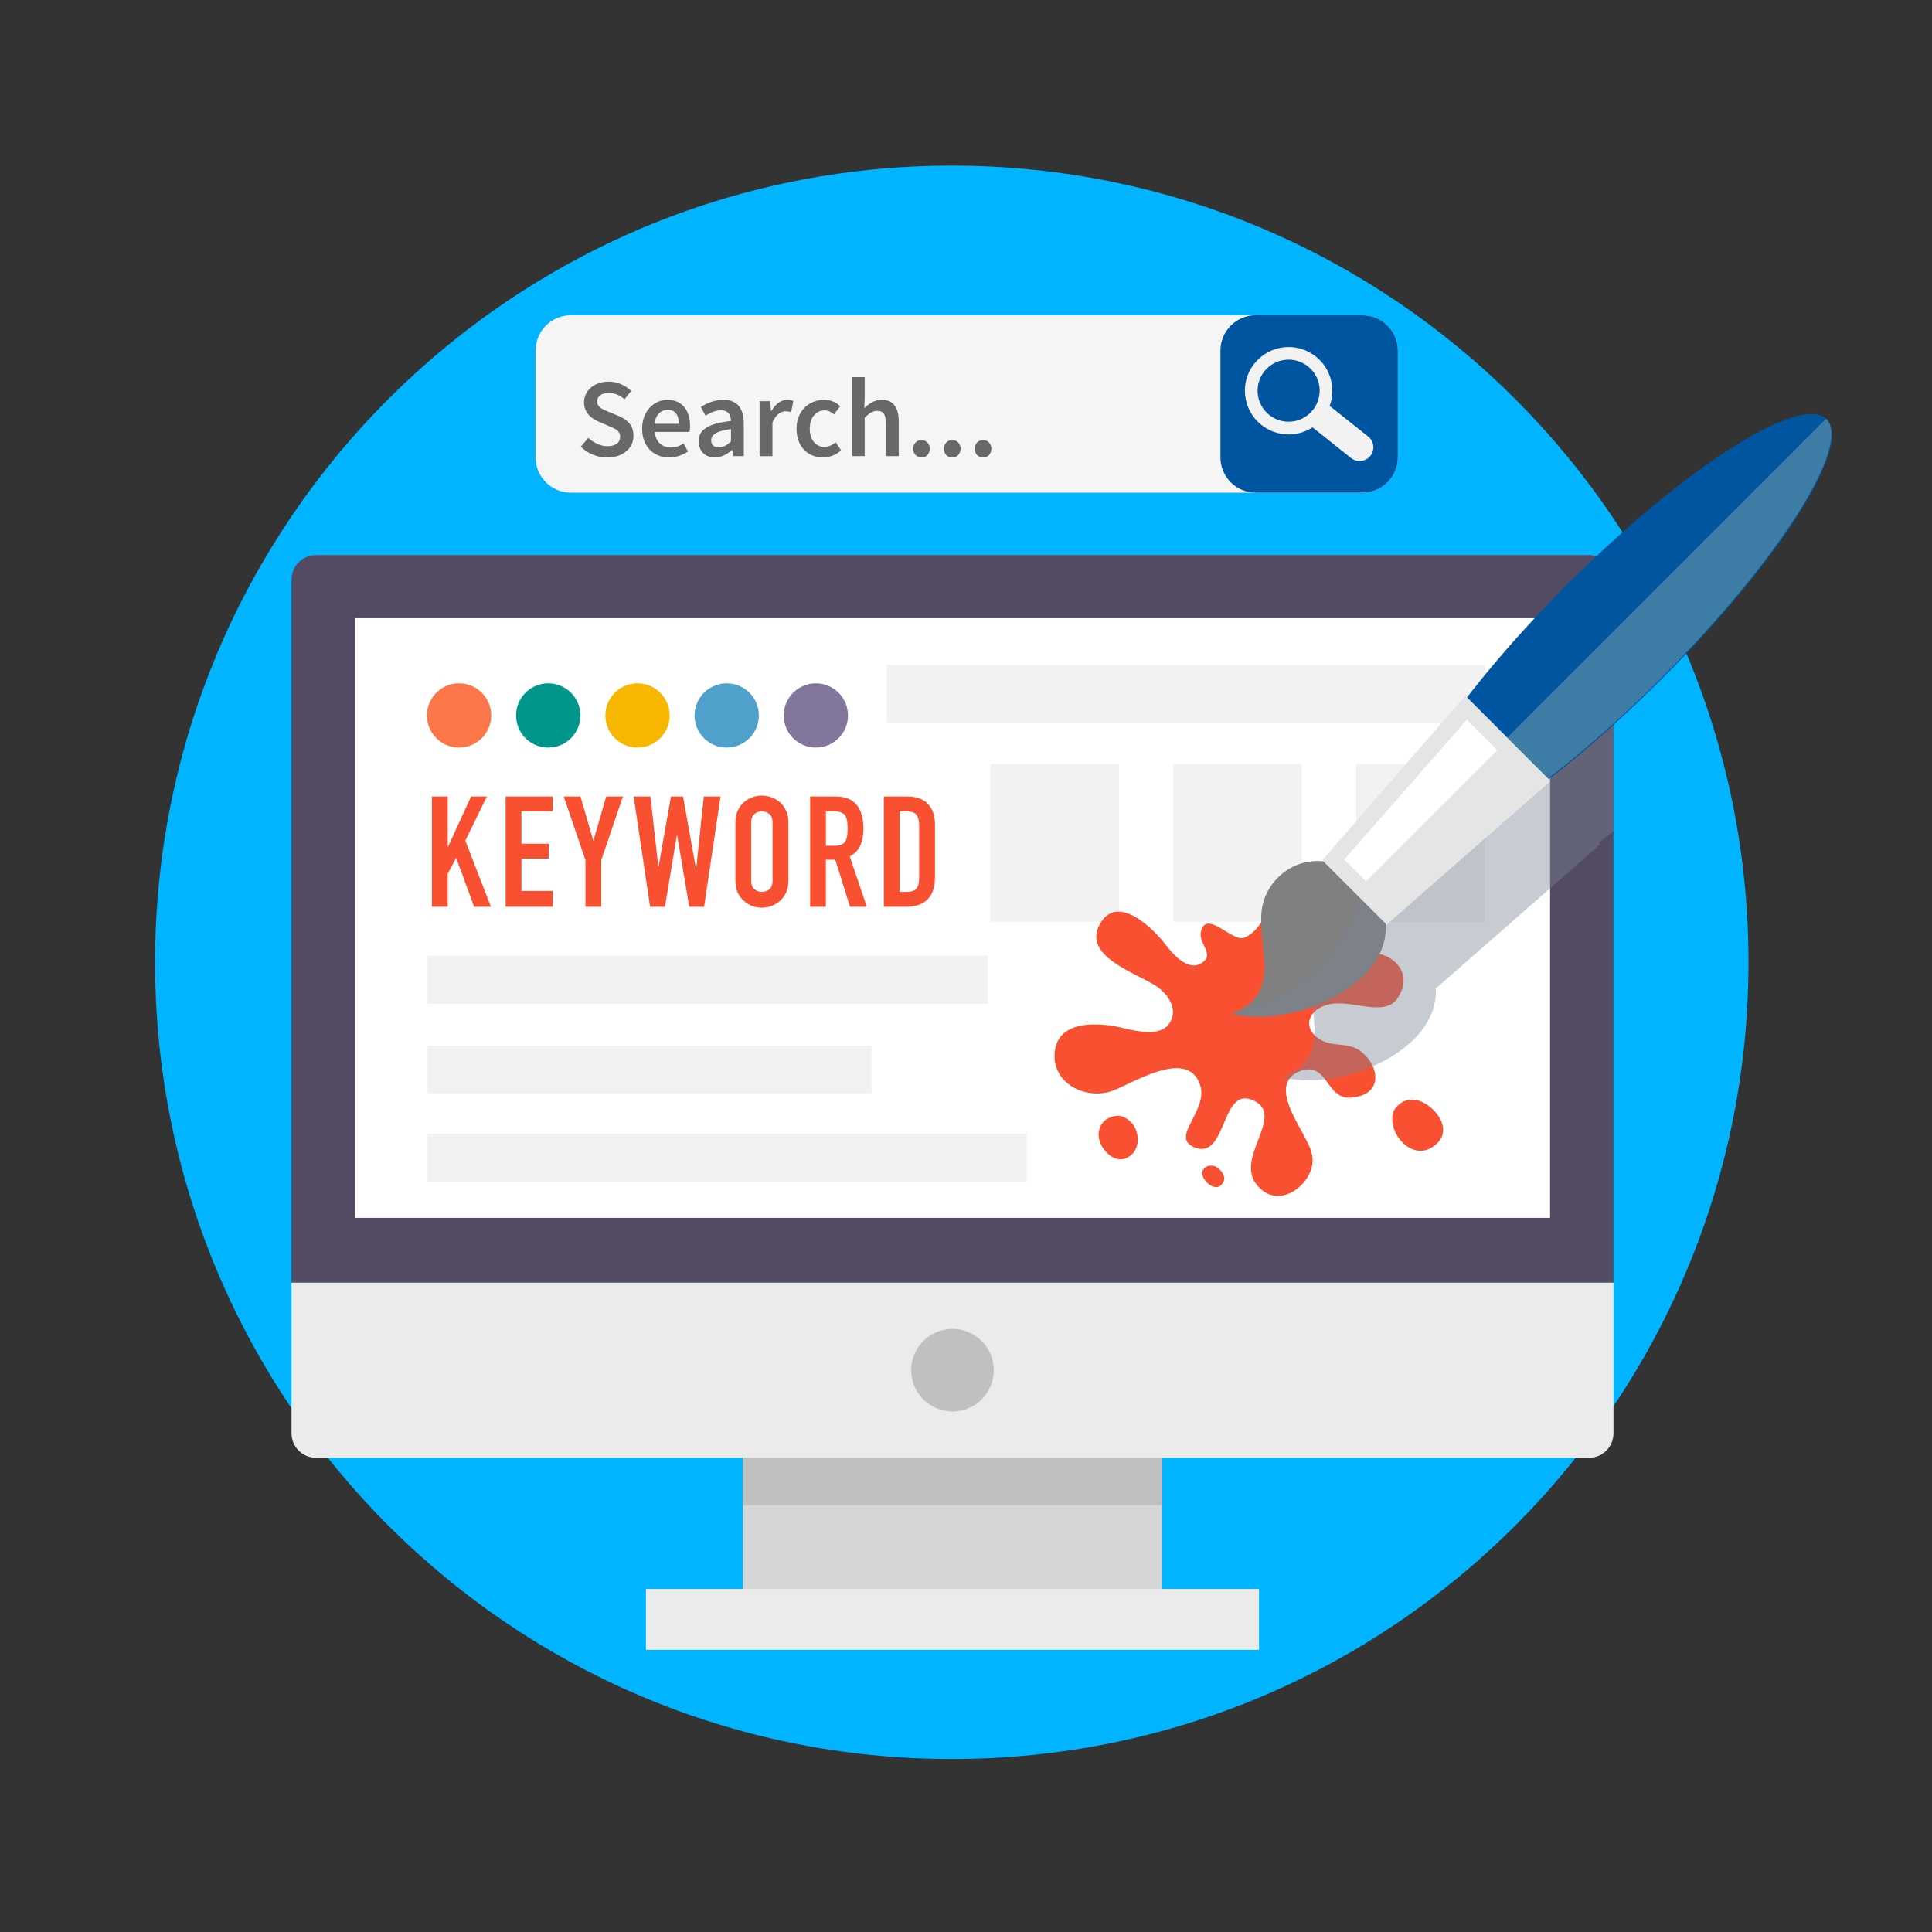 <?xml version="1.0" encoding="UTF-8"?><svg xmlns="http://www.w3.org/2000/svg" xmlns:xlink="http://www.w3.org/1999/xlink" viewBox="0 0 407 407"><rect x="0" y="0" width="407" height="407" fill="#333333" stroke="none"/><defs><style>.cls-1,.cls-2{fill:none;}.cls-3{clip-path:url(#clippath);}.cls-4{fill:#f7b701;}.cls-5{fill:#fa5032;}.cls-6{fill:#f2f2f2;}.cls-7{fill:#0055a0;}.cls-8{fill:#01968b;}.cls-9{fill:#00b4ff;}.cls-10{fill:#ebebeb;}.cls-11{fill:#f5f5f5;}.cls-12{fill:#fff;}.cls-13{fill:#e5e5e5;}.cls-14{fill:#fc7649;}.cls-15{fill:#686868;}.cls-16{fill:silver;}.cls-17{fill:#d6d6d6;}.cls-18{fill:#82769d;}.cls-19{fill:gray;}.cls-20{fill:#534b64;}.cls-21{fill:#4fa0ca;}.cls-22,.cls-23{fill:#7a8494;}.cls-24{fill:#91b2ad;}.cls-24,.cls-23,.cls-25{mix-blend-mode:multiply;opacity:.42;}.cls-2{stroke:#fa5032;stroke-miterlimit:10;}.cls-26{isolation:isolate;}</style><clipPath id="clippath"><polygon class="cls-1" points="203 -306.5 1048 -306.5 1048 -729 203 -306.5"/></clipPath></defs><g class="cls-26"><g id="_圖層_1"><g class="cls-3"><line class="cls-2" x1="219.47" y1="8.47" x2="1449.47" y2="-606.53"/><line class="cls-2" x1="229.69" y1="18.69" x2="1459.69" y2="-596.31"/><line class="cls-2" x1="239.92" y1="28.92" x2="1469.92" y2="-586.08"/><line class="cls-2" x1="250.15" y1="39.15" x2="1480.15" y2="-575.85"/><line class="cls-2" x1="260.37" y1="49.37" x2="1490.37" y2="-565.63"/><line class="cls-2" x1="270.6" y1="59.6" x2="1500.6" y2="-555.4"/><line class="cls-2" x1="280.82" y1="69.82" x2="1510.82" y2="-545.18"/><line class="cls-2" x1="291.05" y1="80.05" x2="1521.05" y2="-534.95"/><line class="cls-2" x1="301.27" y1="90.27" x2="1531.27" y2="-524.73"/><line class="cls-2" x1="311.5" y1="100.5" x2="1541.5" y2="-514.5"/></g><path class="cls-9" d="m32.67,202.72c0,92.7,75.14,167.84,167.84,167.84s167.83-75.14,167.83-167.84S293.19,34.89,200.5,34.89,32.67,110.03,32.67,202.72Z"/><rect class="cls-17" x="156.49" y="305.2" width="88.32" height="31.22"/><path class="cls-20" d="m339.9,122.08v148.14H61.41V122.08c0-2.84,2.31-5.15,5.15-5.15h268.18c2.87,0,5.16,2.31,5.16,5.15Z"/><rect class="cls-12" x="74.76" y="130.23" width="251.78" height="126.33"/><rect class="cls-10" x="136.07" y="334.73" width="129.16" height="12.83"/><rect class="cls-16" x="156.49" y="307.09" width="88.32" height="9.99"/><path class="cls-10" d="m339.9,270.22v31.73c0,2.84-2.29,5.15-5.16,5.15H66.56c-2.84,0-5.15-2.31-5.15-5.15v-31.73h278.49Z"/><path class="cls-16" d="m209.35,288.65c0,4.8-3.9,8.7-8.7,8.7s-8.7-3.9-8.7-8.7,3.9-8.7,8.7-8.7,8.7,3.89,8.7,8.7Z"/><path class="cls-14" d="m103.48,150.72c0,3.74-3.03,6.77-6.77,6.77s-6.77-3.03-6.77-6.77,3.03-6.77,6.77-6.77,6.77,3.03,6.77,6.77Z"/><path class="cls-8" d="m122.27,150.72c0,3.74-3.03,6.77-6.78,6.77s-6.77-3.03-6.77-6.77,3.03-6.77,6.77-6.77,6.78,3.03,6.78,6.77Z"/><path class="cls-4" d="m141.07,150.72c0,3.74-3.03,6.77-6.77,6.77s-6.77-3.03-6.77-6.77,3.03-6.77,6.77-6.77,6.77,3.03,6.77,6.77Z"/><path class="cls-21" d="m159.86,150.72c0,3.74-3.03,6.77-6.77,6.77s-6.77-3.03-6.77-6.77,3.03-6.77,6.77-6.77,6.77,3.03,6.77,6.77Z"/><path class="cls-18" d="m178.64,150.72c0,3.74-3.03,6.77-6.77,6.77s-6.77-3.03-6.77-6.77,3.03-6.77,6.77-6.77,6.77,3.03,6.77,6.77Z"/><path class="cls-11" d="m120.27,66.41h166.76c4.11,0,7.44,3.34,7.44,7.44v22.49c0,4.11-3.34,7.45-7.45,7.45H120.27c-4.11,0-7.45-3.34-7.45-7.45v-22.48c0-4.11,3.34-7.45,7.45-7.45Z"/><path class="cls-7" d="m264.54,66.41h22.49c4.11,0,7.45,3.34,7.45,7.45v22.48c0,4.11-3.34,7.45-7.45,7.45h-22.49c-4.11,0-7.44-3.34-7.44-7.44v-22.49c0-4.11,3.34-7.45,7.45-7.45Z"/><path class="cls-6" d="m264.26,76.57c-3.18,3.97-2.51,9.77,1.46,12.94,3.19,2.54,7.55,2.63,10.79.52l8.11,6.47c.63.49,1.4.68,2.13.6.74-.08,1.44-.44,1.94-1.07.99-1.24.79-3.07-.46-4.06l-8.12-6.46c1.33-3.62.28-7.86-2.9-10.39-3.99-3.18-9.78-2.52-12.95,1.47Zm11.28.62c2.01,1.61,2.82,4.14,2.31,6.5-.2.96-.62,1.87-1.27,2.68-.65.81-1.46,1.43-2.33,1.85-2.19,1.02-4.85.8-6.86-.8-2.83-2.25-3.29-6.36-1.04-9.19,2.25-2.82,6.36-3.29,9.18-1.04Z"/><path class="cls-15" d="m123.94,92.25c1.11,1.04,2.6,1.75,4.01,1.75,1.74,0,2.69-.78,2.69-1.98,0-1.27-.99-1.67-2.38-2.26l-2.12-.92c-1.51-.64-3.11-1.84-3.11-4.1,0-2.45,2.17-4.34,5.19-4.34,1.79,0,3.54.76,4.74,1.96l-1.39,1.74c-.99-.82-2.03-1.32-3.35-1.32-1.46,0-2.43.68-2.43,1.82,0,1.2,1.18,1.65,2.45,2.17l2.1.87c1.81.78,3.11,1.93,3.11,4.17,0,2.5-2.07,4.57-5.54,4.57-2.08,0-4.11-.83-5.57-2.27l1.6-1.86Z"/><path class="cls-15" d="m140.58,84.23c3.14,0,4.79,2.27,4.79,5.49,0,.52-.04.99-.12,1.27h-7.35c.24,2.1,1.56,3.28,3.42,3.28.99,0,1.84-.31,2.69-.85l.92,1.7c-1.1.73-2.5,1.25-3.96,1.25-3.21,0-5.7-2.24-5.7-6.06s2.62-6.08,5.33-6.08Zm2.43,5.05c0-1.84-.78-2.95-2.35-2.95-1.37,0-2.55,1.01-2.78,2.95h5.14Z"/><path class="cls-15" d="m153.99,88.69c-.02-1.23-.54-2.26-2.1-2.26-1.16,0-2.24.52-3.26,1.13l-.99-1.82c1.27-.8,2.9-1.51,4.74-1.51,2.9,0,4.31,1.77,4.31,5v6.86h-2.22l-.21-1.27h-.07c-1.04.87-2.22,1.56-3.58,1.56-2.03,0-3.44-1.37-3.44-3.4,0-2.48,2.08-3.77,6.81-4.29Zm-2.52,5.56c.95,0,1.68-.47,2.52-1.27v-2.59c-3.14.4-4.17,1.23-4.17,2.38,0,1.04.68,1.48,1.65,1.48Z"/><path class="cls-15" d="m160,84.52h2.24l.19,2.05h.1c.83-1.51,2.05-2.33,3.28-2.33.59,0,.96.07,1.32.24l-.47,2.36c-.4-.12-.71-.19-1.2-.19-.92,0-2.03.64-2.73,2.38v7.07h-2.71v-11.58Z"/><path class="cls-15" d="m173.6,84.23c1.48,0,2.62.59,3.39,1.35l-1.3,1.72c-.61-.54-1.23-.85-1.95-.85-1.86,0-3.16,1.53-3.16,3.86s1.27,3.84,3.09,3.84c.95,0,1.75-.47,2.38-.99l1.14,1.72c-1.09.97-2.48,1.49-3.8,1.49-3.16,0-5.59-2.22-5.59-6.06s2.71-6.08,5.8-6.08Z"/><path class="cls-15" d="m179.45,79.45h2.71v4.29l-.09,2.24c.97-.92,2.12-1.75,3.7-1.75,2.47,0,3.56,1.68,3.56,4.6v7.26h-2.71v-6.91c0-1.91-.55-2.62-1.82-2.62-1.02,0-1.67.49-2.64,1.44v8.09h-2.71v-16.64Z"/><path class="cls-15" d="m194.13,92.7c.99,0,1.74.78,1.74,1.84s-.76,1.84-1.74,1.84-1.77-.78-1.77-1.84.78-1.84,1.77-1.84Z"/><path class="cls-15" d="m200.61,92.7c.99,0,1.75.78,1.75,1.84s-.76,1.84-1.75,1.84-1.77-.78-1.77-1.84.78-1.84,1.77-1.84Z"/><path class="cls-15" d="m207.1,92.7c.99,0,1.74.78,1.74,1.84s-.75,1.84-1.74,1.84-1.77-.78-1.77-1.84.77-1.84,1.77-1.84Z"/><rect class="cls-6" x="186.76" y="140.08" width="126.05" height="12.26"/><rect class="cls-6" x="285.71" y="160.95" width="27.09" height="33.23"/><rect class="cls-6" x="247.15" y="160.95" width="27.09" height="33.23"/><rect class="cls-6" x="208.6" y="160.95" width="27.09" height="33.23"/><rect class="cls-6" x="89.94" y="201.32" width="118.12" height="10.14"/><rect class="cls-6" x="89.94" y="220.31" width="93.65" height="10.14"/><rect class="cls-6" x="89.94" y="238.8" width="126.4" height="10.14"/><path class="cls-5" d="m284.89,231.21c-5.67.69-4.95-7.62-10.91-5.61-7.8,2.89,1.55,13.3,2.26,17.14,1.94,5.56-6.69,13.22-11.62,6.68-4.42-5.85,6.58-14.79-.93-17.75-6.53-2.57-5.26,12.83-12.09,10.03-5.27-2.17,3.12-7.71,1.18-13.26-2.78-7.91-14.84.24-18.75,1.47-5.12,1.61-11.54-1.27-11.87-7.01-.36-8.8,10.48-7.4,14.87-6.22,2.64.6,7.17,1.58,9.08-.78,2.35-2.97.09-6.35-2.4-8.07-4.15-2.85-16.34-6.43-11.75-13.58,3.77-5.88,11.16,1.56,13.56,4.73,1.89,2.5,5.09,5.76,7.72,3.82,2.66-1.76-.71-3.96-.29-6.39,1.08-5.09,6.62,2.14,9.14,1.13,5.9-2.36,5.34-13.16,12.48-7.93,4.95,3.64-3.86,6.51-4.93,12.5-1.89,10.31,11.81,2.98,14.74.36,5.06-4.53,14.62.67,10.13,7.66-2.79,4.5-9.96.1-14.95,1.56-4.13,1.13-5.38,5.16-1.15,7.46,2.42,1.36,5.51.43,8,2.14,3.94,2.71,5.42,9.17-1.51,9.91Z"/><path class="cls-5" d="m301.88,241.56c-4.2,2.95-9.23-2.22-8.52-6.77.2-1.15,1.14-2.04,2.25-2.73.95-.47,2.65-.49,3.68-.05,3.67,1.54,7.07,6.55,2.59,9.55Z"/><path class="cls-5" d="m237.1,244.04c-3.05,1.11-6.38-3.17-5.54-5.95.51-2.15,2.27-3.01,4.19-3.05.95.13,2.19.87,2.89,1.77,1.57,2.15,1.58,6.01-1.54,7.23Z"/><path class="cls-5" d="m253.47,246.39c.47-.61,1.13-.98,2.13-.79,1.22.22,2.82,2.1,2.15,3.31-1.38,3.13-5.45-.81-4.28-2.52Z"/><path class="cls-19" d="m287.35,205.51c-6.5,6.47-18.89,10.29-27.87,8.05,10.25-4.12,5.86-12.17,6.23-20.95.41-8.33,9.94-14.7,18.66-9.13,11.02,7.85,8.19,16.83,2.98,22.04Z"/><path class="cls-7" d="m350.04,143.04c-24.71,24.71-49.2,40.29-54.69,34.79-5.49-5.5,10.08-29.98,34.8-54.7,24.71-24.71,49.2-40.29,54.69-34.79,5.49,5.5-10.08,29.99-34.8,54.7Z"/><polygon class="cls-13" points="292.06 194.74 278.55 181.23 308.69 146.55 326.59 164.46 292.06 194.74"/><path class="cls-24" d="m349.91,142.91c-8.17,8.17-16.33,15.35-23.78,21.09l-8.61-8.62,67.18-67.18c5.5,5.5-10.08,29.99-34.79,54.7Z"/><g class="cls-25"><path class="cls-22" d="m287.2,205.37c-6.43,6.4-18.61,10.21-27.56,8.12,11.84-2.81,23.9-12.11,26.81-24.35l5.29,5.3c.4,4.23-1.72,8.13-4.55,10.93Z"/></g><polygon class="cls-12" points="309 151.63 283.17 181.08 287.78 185.69 315.42 158.05 309 151.63"/><path class="cls-23" d="m339.9,175.07c-1.05.85-2.06,1.64-3.07,2.44l.32.32-34.53,30.28-.19-.19c.41,4.24-1.71,8.16-4.52,10.98-6.48,6.46-18.89,10.28-27.84,8.04.06-.03.09-.03.15-.06,7.63-3.13,6.96-8.51,6.36-14.75,4.18-1.52,8.01-3.76,10.76-6.52,2.82-2.81,4.94-6.74,4.52-10.98l.19.19,34.52-30.28-.32-.32c4.33-3.35,8.96-7.18,13.64-11.46v22.31Z"/><path class="cls-5" d="m90.99,191.03v-23.24h3.33v10.61h.06l4.86-10.61h3.33l-4.54,9.3,5.39,13.94h-3.53l-3.79-10.31-1.79,3.36v6.95h-3.33Z"/><path class="cls-5" d="m106.52,191.03v-23.24h9.92v3.13h-6.59v6.82h5.74v3.13h-5.74v6.82h6.59v3.33h-9.92Z"/><path class="cls-5" d="m123.33,191.03v-9.82l-4.57-13.42h3.53l2.67,9.24h.07l2.67-9.24h3.53l-4.57,13.42v9.82h-3.33Z"/><path class="cls-5" d="m151.79,167.79l-3.46,23.24h-3.13l-2.55-15.08h-.06l-2.51,15.08h-3.13l-3.46-23.24h3.53l1.66,14.75h.06l2.61-14.75h2.54l2.71,15.11h.07l1.6-15.11h3.52Z"/><path class="cls-5" d="m154.92,173.27c0-.94.16-1.76.49-2.48.33-.72.76-1.32,1.3-1.79.52-.46,1.12-.8,1.78-1.04.67-.24,1.33-.36,2.01-.36s1.35.12,2.01.36,1.27.59,1.81,1.04c.52.48.95,1.08,1.27,1.79.33.72.49,1.55.49,2.48v12.27c0,.98-.16,1.82-.49,2.51-.33.7-.75,1.27-1.27,1.73-.55.48-1.15.84-1.81,1.08s-1.33.36-2.01.36-1.34-.12-2.01-.36c-.66-.24-1.26-.6-1.78-1.08-.54-.46-.98-1.03-1.3-1.73-.33-.69-.49-1.53-.49-2.51v-12.27Zm3.33,12.27c0,.81.22,1.4.67,1.78s.98.57,1.58.57,1.14-.19,1.58-.57.67-.97.67-1.78v-12.27c0-.8-.22-1.4-.67-1.78s-.98-.57-1.58-.57-1.14.19-1.58.57-.67.97-.67,1.78v12.27Z"/><path class="cls-5" d="m170.66,191.03v-23.24h5.35c3.92,0,5.87,2.27,5.87,6.82,0,1.37-.21,2.53-.64,3.49-.42.96-1.17,1.73-2.23,2.32l3.59,10.61h-3.53l-3.1-9.92h-1.99v9.92h-3.33Zm3.33-20.11v7.25h1.89c.59,0,1.06-.08,1.4-.25.35-.16.62-.4.82-.7.18-.3.29-.68.36-1.13.06-.44.1-.96.1-1.55s-.04-1.1-.1-1.55c-.07-.45-.2-.83-.39-1.16-.41-.61-1.2-.91-2.35-.91h-1.73Z"/><path class="cls-5" d="m186.19,191.03v-23.24h4.93c1.91,0,3.37.52,4.36,1.57.99,1.05,1.49,2.52,1.49,4.44v10.87c0,2.18-.53,3.78-1.58,4.81-1.06,1.03-2.57,1.55-4.55,1.55h-4.63Zm3.33-20.11v16.97h1.53c.94,0,1.6-.23,1.99-.7.39-.47.59-1.2.59-2.2v-11.19c0-.91-.18-1.62-.55-2.12-.37-.5-1.05-.75-2.02-.75h-1.53Z"/></g></g></svg>